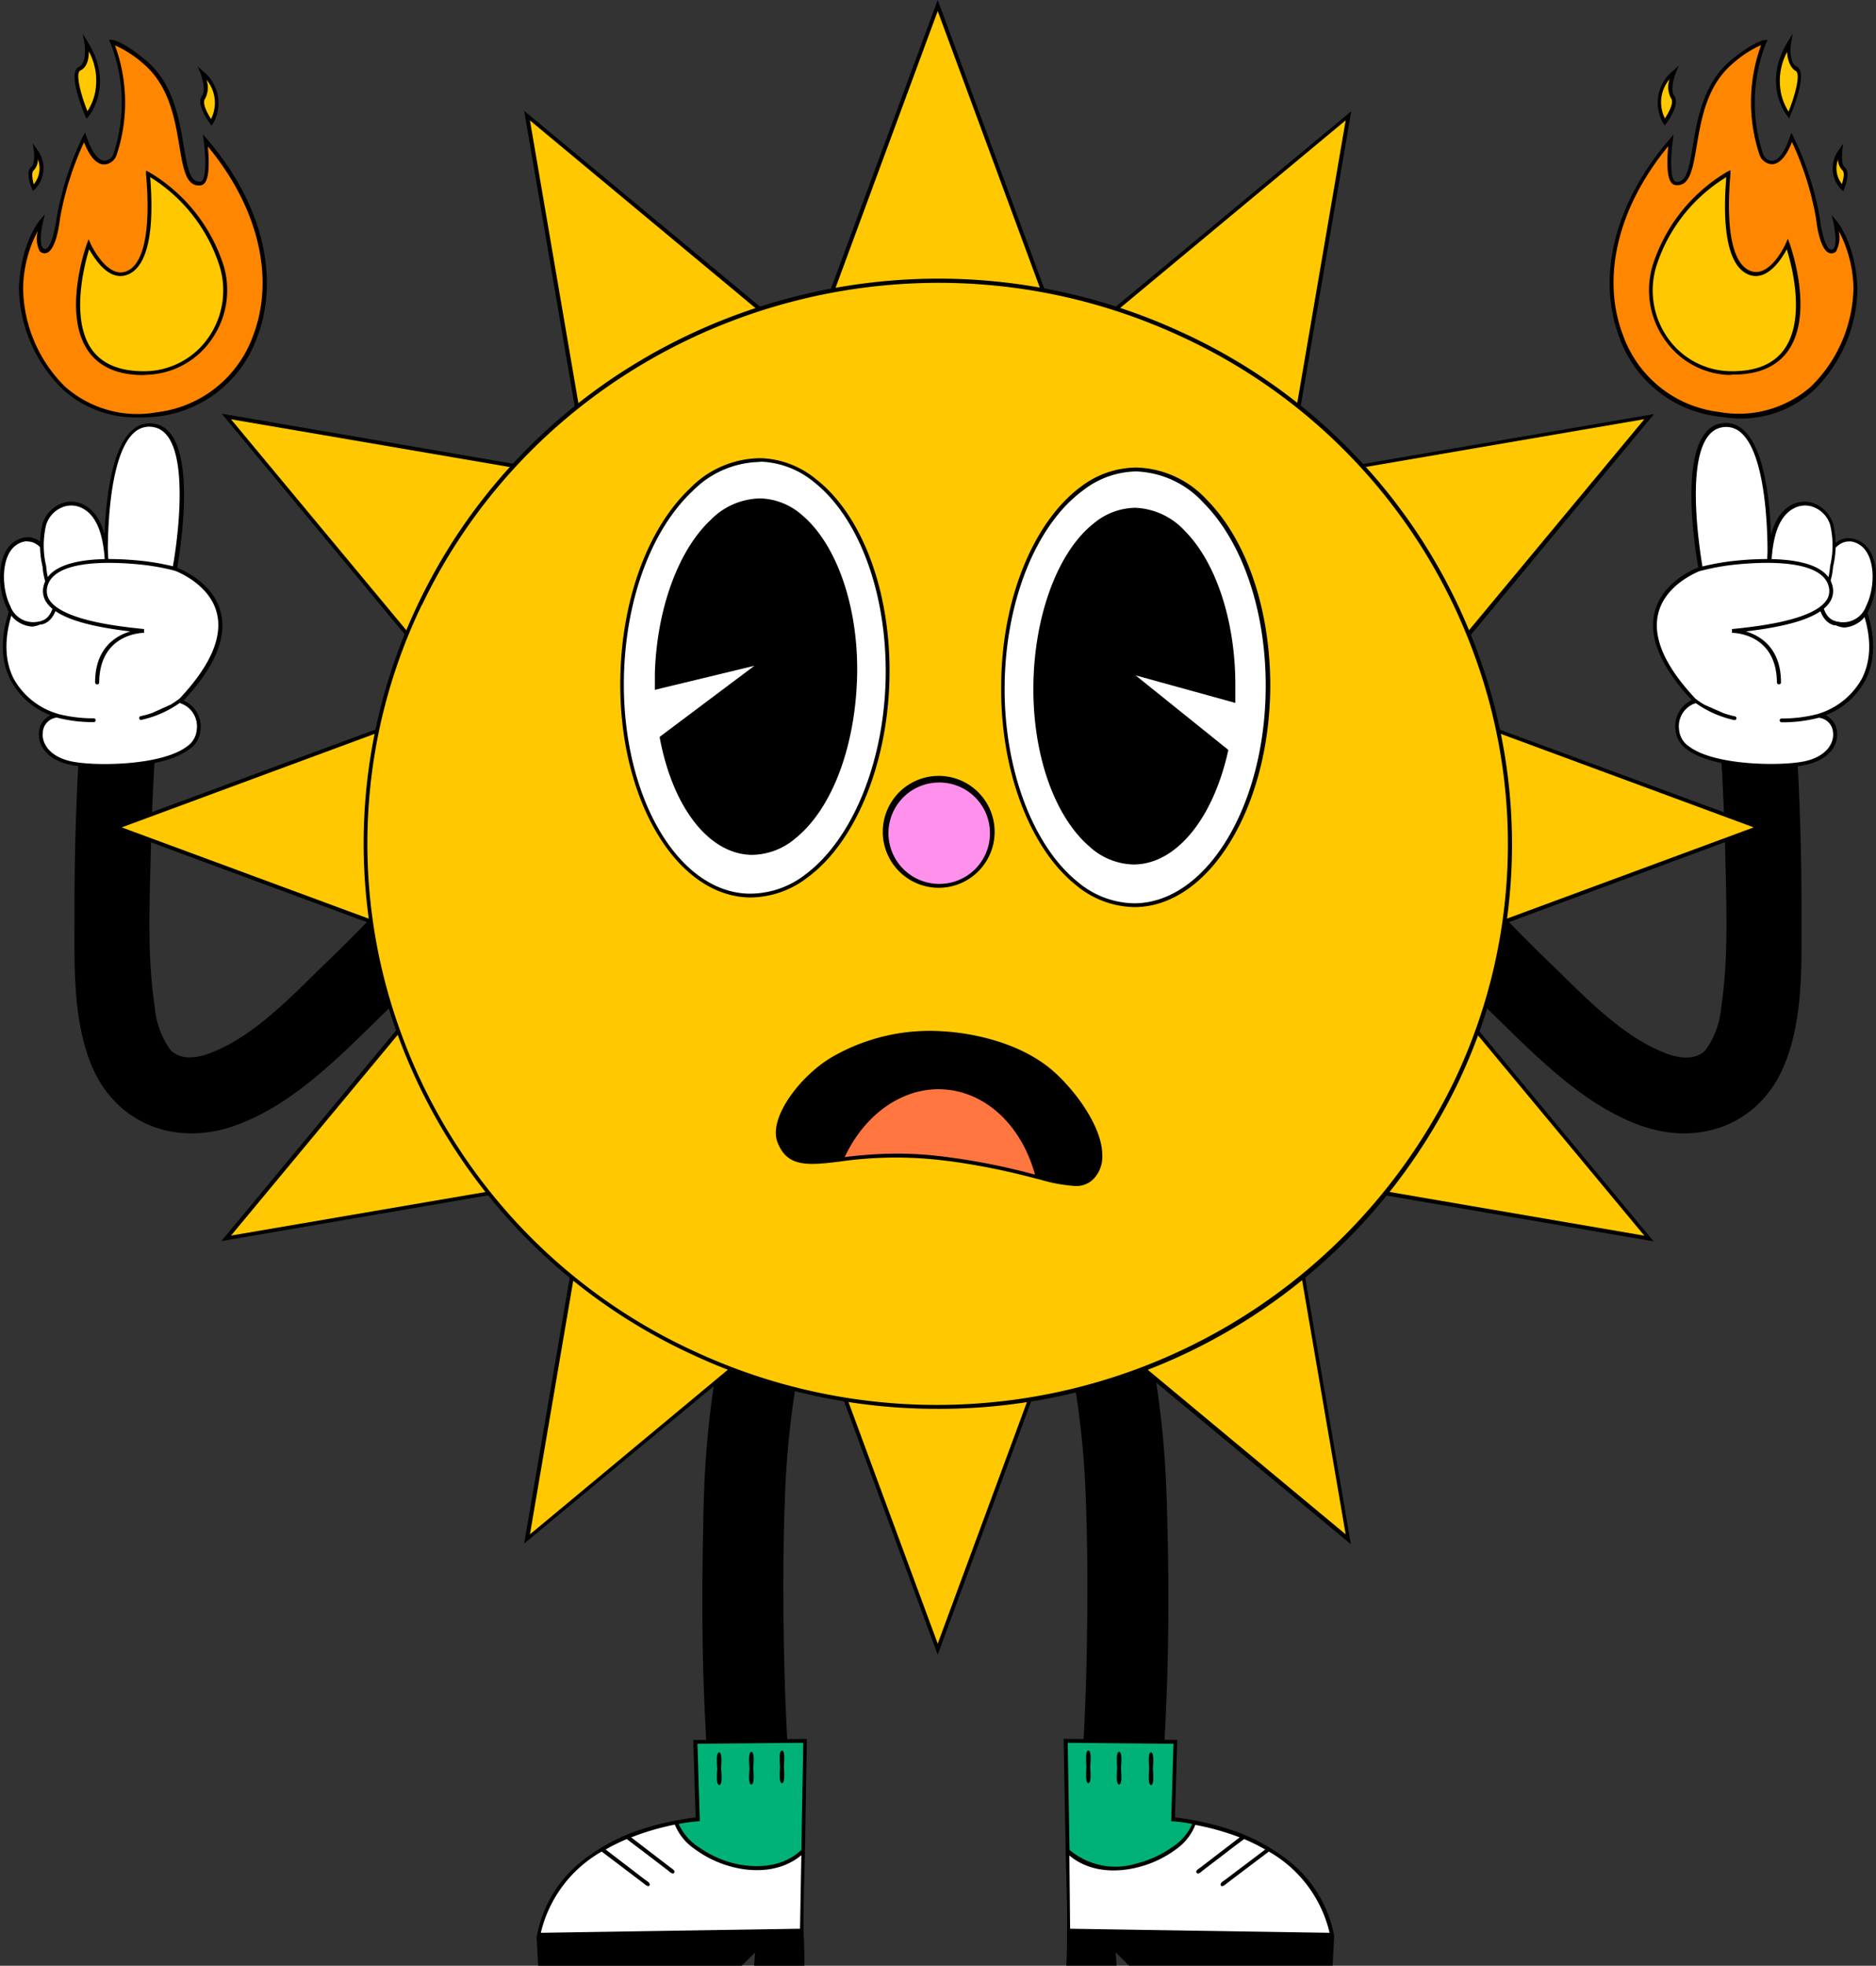 <?xml version="1.0" encoding="UTF-8"?> <svg xmlns="http://www.w3.org/2000/svg" viewBox="0 0 198.24 207.65"><rect x="0" y="0" width="198.24" height="207.65" fill="#333333" stroke="none"/><defs><style> .cls-1 { fill: #00b278; } .cls-2 { fill: #fff; } .cls-3 { fill: #ffc800; } .cls-4 { fill: #ff8600; } .cls-5 { fill: #ff91ed; } .cls-6 { fill: #ff7640; } </style></defs><g id="Слой_2" data-name="Слой 2"><g id="Слой_1-2" data-name="Слой 1"><g><g><path d="M123.23,156.86a101.58,101.58,0,0,0-2.43-18.13c-.67-3-1.45-5.94-2.32-8.87-.44-1.48-.9-3-1.38-4.42a6.73,6.73,0,0,0-1.27-2.62c-2-2.11-6.09-1.63-7.26,1.11a3.62,3.62,0,0,0-.19,2.18,15.61,15.61,0,0,0,.55,1.8c.24.73.48,1.46.71,2.2.9,2.9,1.72,5.84,2.43,8.8a95.26,95.26,0,0,1,2.61,17.94c.28,6.32.27,12.67.13,19q-.11,4.75-.4,9.49c-.1,1.58-.22,3.17-.36,4.75a9.91,9.91,0,0,0-.07,3.26c.76,2.93,4.66,3.23,6.77,1.63,1.65-1.26,1.69-3.19,1.86-5.1.27-3.12.48-6.25.61-9.39.28-6.35.31-12.72.15-19.07C123.33,159.89,123.29,158.37,123.23,156.86Z"></path><g><g><path class="cls-1" d="M124.16,184l-.24,8.19s14.58.89,16.8,12.19l-27.8-.44-.35-20.05Z"></path><polygon points="140.75 204.52 140.6 207.44 119.37 207.44 117.63 205.73 117.75 207.44 112.84 207.44 112.91 203.94 140.71 204.38 140.75 204.52"></polygon><path class="cls-2" d="M126.2,192.5c4.2.77,12.85,3.38,14.52,11.88l-27.81-.44-.14-8.44C117.07,199.72,125.33,195.89,126.2,192.5Z"></path></g><g><g><path d="M121.63,188.56c.38,0,.2-1.46.2-1.69s.18-1.76-.2-1.76-.2,1.46-.2,1.68S121.25,188.56,121.63,188.56Z"></path><path d="M118.25,188.51c.39,0,.21-1.46.21-1.69s.18-1.77-.2-1.77-.21,1.47-.21,1.69S117.87,188.51,118.25,188.51Z"></path><path d="M115,188.36c.38,0,.21-1.45.21-1.68s.18-1.77-.2-1.77-.21,1.47-.21,1.69S114.64,188.36,115,188.36Z"></path></g><path d="M141,204.58a13.17,13.17,0,0,0-4.28-7.57,20.06,20.06,0,0,0-7.38-3.95,28.14,28.14,0,0,0-3.26-.79h0c-.92-.17-1.6-.25-1.92-.28l.24-8.2-12-.11.2,11.32h0c.06,3.16.21,6.34.15,9.51,0,1,0,2.08-.07,3.13H118l-.1-1.4,1.41,1.4h21.51l.16-3.07Zm-10-10.49-4.12,3.16c-.14.11-.6.35-.43.58s.49-.11.62-.22l2.4-1.83c.65-.51,1.31-1,2-1.51a20.91,20.91,0,0,1,2.23,1.1l-4.22,3.19c-.12.09-.52.3-.49.5,0,.42.53,0,.66-.12l2.43-1.84,2-1.51a13.42,13.42,0,0,1,6.42,8.58L129.62,204l-11.54-.18-5-.08L113,196c2.1,1.77,5,1.89,7.58,1.16a11.51,11.51,0,0,0,3.73-1.84,5.68,5.68,0,0,0,2-2.55A27.12,27.12,0,0,1,131,194.09Zm-7-9.89-.24,8.18a16.44,16.44,0,0,1,2.22.29,5.57,5.57,0,0,1-2.17,2.49,11.19,11.19,0,0,1-3.72,1.69,7.51,7.51,0,0,1-7.07-1.44l-.19-11.31Zm16.45,23h-21l-2.06-2,.14,2h-4.48l.06-3.1,12,.19,9.42.15,6.05.1Z"></path></g></g></g><g><path d="M74.43,156.86a101.58,101.58,0,0,1,2.43-18.13c.67-3,1.45-5.94,2.32-8.87.44-1.48.9-3,1.38-4.42a6.73,6.73,0,0,1,1.27-2.62c2-2.11,6.09-1.63,7.26,1.11a3.78,3.78,0,0,1,.19,2.18,17.9,17.9,0,0,1-.56,1.8c-.24.73-.47,1.46-.7,2.2-.9,2.9-1.73,5.84-2.43,8.8A95.28,95.28,0,0,0,83,156.85c-.28,6.32-.27,12.67-.12,19q.11,4.75.4,9.49c.1,1.58.21,3.17.35,4.75a9.4,9.4,0,0,1,.07,3.26c-.75,2.93-4.65,3.23-6.76,1.63-1.66-1.26-1.7-3.19-1.86-5.1-.28-3.12-.48-6.25-.62-9.39-.28-6.35-.3-12.72-.15-19.07C74.32,159.89,74.37,158.37,74.43,156.86Z"></path><g><g><path class="cls-1" d="M73.49,184l.25,8.19s-14.58.89-16.81,12.19l27.81-.44.35-20.05Z"></path><polygon points="56.91 204.52 57.06 207.44 78.29 207.44 80.03 205.73 79.91 207.44 84.82 207.44 84.75 203.94 56.95 204.38 56.91 204.52"></polygon><path class="cls-2" d="M71.45,192.5c-4.19.77-12.84,3.38-14.52,11.88l27.82-.44.14-8.44C80.59,199.72,72.33,195.89,71.45,192.5Z"></path></g><g><g><path d="M76,188.56c-.38,0-.21-1.46-.21-1.69s-.18-1.76.2-1.76.21,1.46.21,1.68S76.41,188.56,76,188.56Z"></path><path d="M79.4,188.51c-.38,0-.2-1.46-.2-1.69s-.18-1.77.2-1.77.2,1.47.2,1.69S79.78,188.51,79.4,188.51Z"></path><path d="M82.64,188.36c-.39,0-.21-1.45-.21-1.68s-.18-1.77.2-1.77.21,1.47.21,1.69S83,188.36,82.64,188.36Z"></path></g><path d="M56.7,204.58l.17,3.07h21.5l1.42-1.4-.1,1.4H85c0-1.05,0-2.09-.07-3.13-.07-3.17.09-6.35.14-9.51h0l.19-11.32-12,.11.25,8.2c-.32,0-1,.11-1.92.28h0a28.14,28.14,0,0,0-3.26.79A20.1,20.1,0,0,0,61,197a13.11,13.11,0,0,0-4.28,7.57Zm14.61-11.84a5.7,5.7,0,0,0,2.06,2.55,11.46,11.46,0,0,0,3.72,1.84c2.55.73,5.48.61,7.59-1.16l-.14,7.77-5,.08L68,204l-10.85.17a13.43,13.43,0,0,1,6.43-8.58l2,1.51L68,198.94c.13.1.61.54.66.12,0-.2-.37-.41-.5-.5L64,195.37a20.91,20.91,0,0,1,2.23-1.1l2,1.51,2.39,1.83c.14.11.46.44.62.22s-.28-.47-.42-.58l-4.12-3.16A27.3,27.3,0,0,1,71.31,192.74Zm13.57-8.64-.2,11.31c-1.87,1.8-4.64,2-7.06,1.44a11,11,0,0,1-3.72-1.69,5.65,5.65,0,0,1-2.18-2.49,16.8,16.8,0,0,1,2.23-.29l-.25-8.18ZM57.11,204.58l6-.1,9.42-.15,12-.19.06,3.1H80.12l.15-2-2.06,2h-21Z"></path></g></g></g></g><g><g><g><g><path class="cls-3" d="M22.32,12.91a4.07,4.07,0,0,0-.94-5.22s.71,1.79.13,2.57S22.32,12.91,22.32,12.91Z"></path><path d="M22.34,13.27,22.16,13c-.15-.2-1.47-2-.81-2.89.42-.57,0-1.91-.16-2.38L20.87,7l.64.57a4.3,4.3,0,0,1,1,5.48Zm-.52-4.84a2.51,2.51,0,0,1-.15,2c-.34.46.24,1.54.63,2.14A3.79,3.79,0,0,0,21.82,8.43Z"></path></g><g><path class="cls-3" d="M3.54,19.81A3,3,0,0,0,3.78,16s.2,1.4-.35,1.84S3.54,19.81,3.54,19.81Z"></path><path d="M3.47,20.16l-.11-.27c-.08-.17-.71-1.73-.06-2.25.37-.31.33-1.33.28-1.66l-.12-.86.49.72A3.19,3.19,0,0,1,3.68,20ZM4,16.82A1.63,1.63,0,0,1,3.56,18c-.27.22-.12.95,0,1.47A2.64,2.64,0,0,0,4,16.82Z"></path></g><g><path class="cls-3" d="M9.19,12.16S11.89,9,9.12,4.54c0,0,.38,2.21-.7,2.72S9.19,12.16,9.19,12.16Z"></path><path d="M9.13,12.54,9,12.24c-.32-.77-1.87-4.61-.67-5.17.78-.36.69-1.92.59-2.5l-.17-1,.54.89c2.82,4.56.08,7.83.05,7.86Zm.26-7.1c0,.72-.16,1.66-.89,2-.58.27.06,2.61.74,4.31A5.76,5.76,0,0,0,10,10,6.49,6.49,0,0,0,9.39,5.44Z"></path></g><g><path class="cls-4" d="M11.8,4.41a17.14,17.14,0,0,1,.33,11.85c-.3.86-1.91,2-3.22-1.79A31.69,31.69,0,0,0,6.14,23s-.37,3.39-1.37,3.47c-1.21.11-.44-3.07-.44-3.07s-1.95,2.3-2.14,7C2.05,34.11,5,45.24,16.6,43.75c11.27-1.46,16.18-16.07,5.08-28.94,0,0,.61,4.42-.51,4.55-2.92.33-.79-8.42-5.83-12.74C13,4.6,11.8,4.41,11.8,4.41Z"></path><path d="M14.53,44.09a11.38,11.38,0,0,1-7.94-3A15.33,15.33,0,0,1,2,30.41c.19-4.7,2.1-7,2.18-7.11l.56-.66-.2.83c-.21.84-.39,2.32,0,2.73a.27.27,0,0,0,.26.1c.57-.05,1-1.95,1.19-3.29a32.46,32.46,0,0,1,2.79-8.64L9,14l.15.45c.75,2.2,1.53,2.53,1.92,2.53h0a1.08,1.08,0,0,0,.92-.73,17.14,17.14,0,0,0-.32-11.7l-.16-.34.37,0c.05,0,1.27.22,3.64,2.25,2.81,2.41,3.44,6.2,3.9,9,.42,2.46.7,3.85,1.78,3.73a.3.3,0,0,0,.18-.12c.51-.66.28-3.26.15-4.2l-.09-.68.45.52c5.76,6.68,7.73,14.51,5.28,20.93A12.73,12.73,0,0,1,16.63,44,17.21,17.21,0,0,1,14.53,44.09ZM4,24.38a13.46,13.46,0,0,0-1.56,6A14.9,14.9,0,0,0,6.87,40.84a11.53,11.53,0,0,0,9.7,2.71,12.34,12.34,0,0,0,10.17-8.08c2.34-6.12.55-13.56-4.78-20,.11,1.1.23,3.14-.31,3.84a.66.66,0,0,1-.45.27c-1.52.18-1.83-1.7-2.23-4.06-.47-2.86-1.07-6.42-3.76-8.73a11.53,11.53,0,0,0-3.06-2,17.56,17.56,0,0,1,.17,11.59,1.47,1.47,0,0,1-1.3,1h0c-.57,0-1.39-.43-2.14-2.35a32.09,32.09,0,0,0-2.54,8.07c-.07.59-.45,3.55-1.56,3.65a.7.7,0,0,1-.6-.24A3.06,3.06,0,0,1,4,24.38Z"></path></g><g><path class="cls-3" d="M9.38,25.8s1.67,3.71,3.84,3.09c1.9-.54,3-3.74,2.41-10.55a17.26,17.26,0,0,1,7.79,9.8,8.71,8.71,0,0,1-7.9,11.27C4.34,39.73,9.38,25.8,9.38,25.8Z"></path><path d="M15.14,39.62c-2.64,0-4.58-.83-5.76-2.46C6.53,33.22,9.08,26,9.19,25.74l.17-.47.2.45s1.62,3.54,3.61,3,2.8-4.24,2.26-10.33l0-.37.33.17a17.69,17.69,0,0,1,7.89,9.93A9.08,9.08,0,0,1,22.26,36a8.62,8.62,0,0,1-6.74,3.59ZM9.42,26.33c-.51,1.66-2,7.38.29,10.6,1.15,1.59,3.1,2.35,5.8,2.28a8.25,8.25,0,0,0,6.42-3.42,8.71,8.71,0,0,0,1.3-7.59,17.2,17.2,0,0,0-7.36-9.49c.62,7.77-1.06,9.94-2.59,10.37C11.42,29.61,10,27.34,9.42,26.33Z"></path></g></g><g><path d="M41.24,106.37c-.3.31-.61.61-.92.91C35.89,111.6,31,116.65,25,118.84c-6.28,2.32-12.69,0-15.32-6.28C7.56,107.4,7.9,101.33,7.87,95.85c0-9,.46-18,1.21-27,.43-5.21,8.48-4.18,8,1-.58,6.88-1,13.77-1.16,20.67-.12,5.22-.36,10.65.43,15.83A9,9,0,0,0,18,110.89c.83.92,2.24,1,3.81.5,4.91-1.7,9.07-6.24,12.7-9.74,1.57-1.51,3.11-3.06,4.63-4.62A58.3,58.3,0,0,0,41.24,106.37Z"></path><g><g><path class="cls-2" d="M11.25,59.15S10.78,43.84,16.38,45c4.79,1,2.11,15.13,2.11,15.13s10.4,3.59.61,13.92c-.14.15,2,.43,1.89,3.06-.18,4.05-10.73,4.2-13.63,3.51-4.3-1-3.41-5-1.29-5l-.38-.13S-1.78,73.23,1.23,64.4c0,0-2.7-5.79,3.06-5A4.85,4.85,0,0,1,5.4,56.76a4.31,4.31,0,0,1,3.77-1.54C10.8,55.54,11.1,57.21,11.25,59.15Z"></path><path d="M19.4,74c3.27-3.49,4.59-6.61,3.94-9.26-.74-3.07-3.86-4.46-4.62-4.76.3-1.69,2.4-14.25-2.3-15.2a2.75,2.75,0,0,0-2.39.61c-2.37,2-2.88,8-3,11.43A2.39,2.39,0,0,0,9.21,55a4.48,4.48,0,0,0-4,1.61A4.83,4.83,0,0,0,4.12,59.2c-1.58-.19-2.67.12-3.26.9-1,1.41-.06,3.84.15,4.31-1,2.9-.93,5.41.12,7.46a8,8,0,0,0,4.2,3.68,2.17,2.17,0,0,0-1.21,1.77c-.14,1.21.62,2.84,3.2,3.45a18.07,18.07,0,0,0,3.81.33c3.09,0,6.92-.49,8.84-1.93a2.71,2.71,0,0,0,1.22-2.09A3,3,0,0,0,19.4,74Zm1.39,3.08a2.37,2.37,0,0,1-1.06,1.79c-2.77,2.07-10,2.08-12.32,1.53s-3-2-2.89-3A1.67,1.67,0,0,1,6,75.8a15.05,15.05,0,0,0,3.91.48h0a.2.2,0,0,0,0-.4,15.14,15.14,0,0,1-3.76-.46l-.45-.15a7.83,7.83,0,0,1-4.26-3.59c-1-2-1-4.39-.07-7.21l0-.08,0-.07s-1.21-2.64-.22-4a2.43,2.43,0,0,1,2.08-.79,7.32,7.32,0,0,1,1,.07l.21,0,0-.21a4.54,4.54,0,0,1,1.06-2.55,4,4,0,0,1,3.57-1.47c1.37.27,1.74,1.58,1.92,3.74l.41,0c0-.11-.3-10.81,2.83-13.46a2.34,2.34,0,0,1,2.05-.52c4.54.92,2,14.75,1.95,14.89l0,.17.16.06s3.75,1.33,4.53,4.54c.62,2.53-.71,5.56-3.94,9a10.73,10.73,0,0,1-.92.63l-1.95.88a9.39,9.39,0,0,1-1.24.35.2.2,0,0,0-.16.23.2.2,0,0,0,.2.17h0a11.17,11.17,0,0,0,4.09-1.8l.14.07A2.55,2.55,0,0,1,20.79,77.06Z"></path></g><g><g><path class="cls-2" d="M2.62,57C6,56.48,7.33,65,4.39,65.8l-.18.06C.28,67.05-1,59.4,1.53,57.49A2.45,2.45,0,0,1,2.62,57Z"></path><path d="M3.42,66.19a3.07,3.07,0,0,1-2.7-2c-1.08-2.16-1-5.64.69-6.9a2.68,2.68,0,0,1,1.18-.51c1.89-.3,3,1.87,3.43,3.82.49,2.34.1,4.92-1.58,5.36l-.07,0-.1,0A2.88,2.88,0,0,1,3.42,66.19Zm-.5-9a1.1,1.1,0,0,0-.26,0h0a2.25,2.25,0,0,0-1,.43c-1.53,1.13-1.56,4.42-.57,6.4a2.58,2.58,0,0,0,3.07,1.62l.07,0,.12-.05c1.42-.36,1.72-2.78,1.29-4.88C5.25,58.92,4.28,57.2,2.92,57.2ZM2.62,57h0Z"></path></g><g><path class="cls-2" d="M6.09,63.62a7,7,0,0,1-1.44-3.78,9.64,9.64,0,0,1,0-4.47,2.92,2.92,0,0,1,4.13-1.83c2.07,1.11,2.4,4.32,2.46,6.39a5.8,5.8,0,0,1-.91,3.75A2.74,2.74,0,0,1,6.49,64,2.23,2.23,0,0,1,6.09,63.62Z"></path><path d="M8.37,64.84a3.36,3.36,0,0,1-2-.7A4.86,4.86,0,0,1,6,63.76a7.07,7.07,0,0,1-1.5-3.89,9.79,9.79,0,0,1,0-4.57,3.39,3.39,0,0,1,1.93-2.09,2.89,2.89,0,0,1,2.5.15c1.62.88,2.46,3,2.56,6.56a6,6,0,0,1-1,3.88A2.7,2.7,0,0,1,8.37,64.84ZM7.52,53.4a2.44,2.44,0,0,0-.95.19,2.94,2.94,0,0,0-1.69,1.84,9.38,9.38,0,0,0,0,4.38,6.73,6.73,0,0,0,1.39,3.67h0a2.91,2.91,0,0,0,.37.33,2.55,2.55,0,0,0,3.61-.26,5.46,5.46,0,0,0,.86-3.61c-.1-3.39-.87-5.42-2.35-6.22A2.55,2.55,0,0,0,7.52,53.4Z"></path></g><g><path class="cls-2" d="M18.49,60.09a24.46,24.46,0,0,0-3.79-.67c-2.58-.25-9.38-.68-9.94,2.69s6.93,4.18,10.44,4.54c0,0-4.9,0-4.95,5.44"></path><path d="M10.25,72.29h0a.2.2,0,0,1-.2-.2c0-3.65,2.2-4.94,3.72-5.39-3.6-.43-7.43-1.19-8.76-2.93a2.13,2.13,0,0,1-.44-1.69c.55-3.29,6.6-3.21,10.16-2.86a24.91,24.91,0,0,1,3.82.67.21.21,0,0,1,.15.25.2.2,0,0,1-.25.14,24.35,24.35,0,0,0-3.76-.66c-3.42-.33-9.23-.44-9.72,2.52a1.73,1.73,0,0,0,.36,1.38c1.6,2.09,7.63,2.7,9.9,2.93l0,.4h0c-.21,0-4.7.07-4.75,5.24A.19.19,0,0,1,10.25,72.29Z"></path></g></g></g></g></g><g><g><g><path class="cls-3" d="M175.92,12.91a4.06,4.06,0,0,1,1-5.22s-.72,1.79-.14,2.57S175.92,12.91,175.92,12.91Z"></path><path d="M175.75,13a4.3,4.3,0,0,1,1-5.48l.64-.57-.32.79c-.18.47-.58,1.81-.15,2.38.65.88-.67,2.69-.82,2.89l-.18.24Zm.19-.5c.39-.6,1-1.68.63-2.14a2.51,2.51,0,0,1-.14-2A3.78,3.78,0,0,0,175.94,12.52Z"></path></g><g><path class="cls-3" d="M194.7,19.81a3,3,0,0,1-.24-3.86s-.19,1.4.36,1.84S194.7,19.81,194.7,19.81Z"></path><path d="M194.56,20a3.19,3.19,0,0,1-.27-4.12l.49-.72-.12.86c0,.33-.09,1.35.28,1.66.65.52,0,2.08-.05,2.25l-.12.27Zm.07-.54c.17-.52.32-1.25.06-1.47a1.64,1.64,0,0,1-.46-1.13A2.64,2.64,0,0,0,194.63,19.42Z"></path></g><g><path class="cls-3" d="M189.05,12.16s-2.7-3.14.07-7.62c0,0-.38,2.21.7,2.72S189.05,12.16,189.05,12.16Z"></path><path d="M188.9,12.29s-2.77-3.3,0-7.86l.55-.89-.18,1c-.1.58-.18,2.14.59,2.5,1.2.56-.35,4.4-.67,5.17l-.13.3ZM188.24,10a6,6,0,0,0,.76,1.79c.68-1.7,1.32-4,.74-4.31s-.88-1.28-.89-2A6.49,6.49,0,0,0,188.24,10Z"></path></g><g><path class="cls-4" d="M186.44,4.41a17.21,17.21,0,0,0-.33,11.85c.3.86,1.91,2,3.22-1.79A31.91,31.91,0,0,1,192.11,23s.37,3.39,1.37,3.47c1.2.11.43-3.07.43-3.07s2,2.3,2.14,7c.15,3.69-2.85,14.82-14.41,13.33-11.26-1.46-16.18-16.07-5.08-28.94,0,0-.61,4.42.51,4.55,2.92.33.8-8.42,5.83-12.74C185.26,4.6,186.44,4.41,186.44,4.41Z"></path><path d="M181.62,44a12.7,12.7,0,0,1-10.49-8.34c-2.46-6.42-.49-14.25,5.28-20.93l.44-.52-.09.68c-.13.94-.36,3.54.15,4.2a.34.34,0,0,0,.18.12c1.09.12,1.37-1.27,1.78-3.73.46-2.77,1.09-6.56,3.9-9,2.38-2,3.59-2.24,3.64-2.25l.37,0-.16.34a17.11,17.11,0,0,0-.31,11.7,1.06,1.06,0,0,0,.91.73h0c.4,0,1.17-.33,1.92-2.53l.15-.45.22.42a32.28,32.28,0,0,1,2.8,8.64c.14,1.34.61,3.24,1.18,3.29a.26.26,0,0,0,.26-.1c.36-.41.17-1.89,0-2.73l-.2-.83.55.66c.08.09,2,2.41,2.18,7.11a15.29,15.29,0,0,1-4.6,10.73,11.37,11.37,0,0,1-7.93,3A17,17,0,0,1,181.62,44Zm12.44-17.48a.7.7,0,0,1-.6.24c-1.11-.1-1.49-3.06-1.55-3.65A32,32,0,0,0,189.36,15c-.75,1.92-1.56,2.35-2.13,2.35h0a1.48,1.48,0,0,1-1.3-1,17.63,17.63,0,0,1,.17-11.59,11.54,11.54,0,0,0-3.05,2c-2.7,2.31-3.29,5.87-3.77,8.73-.4,2.36-.71,4.24-2.22,4.06a.68.68,0,0,1-.46-.27c-.54-.7-.42-2.74-.31-3.84-5.33,6.46-7.12,13.9-4.77,20a12.32,12.32,0,0,0,10.16,8.08,11.55,11.55,0,0,0,9.71-2.71,14.92,14.92,0,0,0,4.47-10.42,13.46,13.46,0,0,0-1.56-6A3.06,3.06,0,0,1,194.06,26.47Z"></path></g><g><path class="cls-3" d="M188.86,25.8s-1.66,3.71-3.84,3.09c-1.9-.54-3-3.74-2.41-10.55a17.3,17.3,0,0,0-7.79,9.8,8.71,8.71,0,0,0,7.91,11.27C193.9,39.73,188.86,25.8,188.86,25.8Z"></path><path d="M182.72,39.61A8.6,8.6,0,0,1,176,36a9.08,9.08,0,0,1-1.37-7.93,17.65,17.65,0,0,1,7.9-9.93l.33-.17,0,.37c-.53,6.09.27,9.76,2.27,10.33s3.58-2.93,3.6-3l.2-.45.17.47c.11.3,2.66,7.48-.19,11.42-1.18,1.63-3.11,2.46-5.76,2.46ZM185,29.08c-1.53-.43-3.21-2.6-2.58-10.37A17.15,17.15,0,0,0,175,28.2a8.74,8.74,0,0,0,1.3,7.59,8.25,8.25,0,0,0,6.42,3.42c2.71.07,4.65-.69,5.8-2.28,2.33-3.22.81-8.94.29-10.6C188.28,27.34,186.82,29.61,185,29.08Z"></path></g></g><g><path d="M157,106.37l.92.91c4.43,4.32,9.35,9.37,15.29,11.56,6.29,2.32,12.69,0,15.32-6.28,2.15-5.16,1.81-11.23,1.84-16.71,0-9-.46-18-1.21-27-.43-5.21-8.47-4.18-8,1,.57,6.88,1,13.77,1.16,20.67.11,5.22.35,10.65-.43,15.83a9,9,0,0,1-1.65,4.56c-.83.92-2.24,1-3.81.5-4.9-1.7-9.06-6.24-12.7-9.74-1.57-1.51-3.1-3.06-4.62-4.62A59.43,59.43,0,0,1,157,106.37Z"></path><g><g><path class="cls-2" d="M187,59.15s.48-15.31-5.12-14.19c-4.8,1-2.12,15.13-2.12,15.13s-10.4,3.59-.61,13.92c.15.15-2,.43-1.89,3.06.19,4.05,10.74,4.2,13.63,3.51,4.3-1,3.41-5,1.29-5l.39-.13S200,73.23,197,64.4c0,0,2.69-5.79-3.07-5a4.7,4.7,0,0,0-1.11-2.66,4.29,4.29,0,0,0-3.77-1.54C187.44,55.54,187.15,57.21,187,59.15Z"></path><path d="M177.05,77.08a2.77,2.77,0,0,0,1.22,2.09c1.92,1.44,5.75,1.93,8.84,1.93a18.18,18.18,0,0,0,3.82-.33c2.57-.61,3.33-2.24,3.19-3.45a2.18,2.18,0,0,0-1.2-1.77,8,8,0,0,0,4.19-3.68c1.06-2.05,1.1-4.56.12-7.46.21-.47,1.19-2.9.15-4.31-.58-.78-1.68-1.09-3.25-.9A4.94,4.94,0,0,0,193,56.63,4.46,4.46,0,0,0,189,55a2.41,2.41,0,0,0-1.85,1.78c-.09-3.39-.6-9.43-3-11.43a2.74,2.74,0,0,0-2.38-.61c-4.71,1-2.61,13.51-2.31,15.2-.76.3-3.87,1.69-4.62,4.76-.65,2.65.68,5.77,3.94,9.26A3,3,0,0,0,177.05,77.08Zm2-2.74.14-.07a11.11,11.11,0,0,0,4.1,1.8h0a.2.2,0,0,0,.2-.17.2.2,0,0,0-.16-.23,9.06,9.06,0,0,1-1.23-.35l-2-.88a9.5,9.5,0,0,1-.93-.63c-3.23-3.43-4.56-6.46-3.94-9,.78-3.21,4.49-4.53,4.53-4.54l.17-.06,0-.17c0-.14-2.59-14,2-14.89a2.32,2.32,0,0,1,2,.52c3.14,2.65,2.84,13.35,2.84,13.46l.4,0c.18-2.16.55-3.47,1.92-3.74a4.07,4.07,0,0,1,3.58,1.47,4.62,4.62,0,0,1,1.06,2.55v.21l.22,0a7.22,7.22,0,0,1,1-.07,2.41,2.41,0,0,1,2.07.79c1,1.34-.21,4-.22,4l0,.07,0,.08c1,2.82.94,5.24-.06,7.21a7.87,7.87,0,0,1-4.26,3.59l-.45.15a15.33,15.33,0,0,1-3.77.46.2.2,0,0,0-.2.2.2.2,0,0,0,.21.2h0a15.23,15.23,0,0,0,3.92-.48,1.66,1.66,0,0,1,1.51,1.57c.12,1-.57,2.45-2.89,3s-9.55.54-12.31-1.53a2.36,2.36,0,0,1-1.07-1.79A2.57,2.57,0,0,1,179,74.34Z"></path></g><g><g><path class="cls-2" d="M195.62,57c-3.37-.54-4.71,8-1.77,8.78l.18.06c3.94,1.19,5.26-6.46,2.68-8.37A2.4,2.4,0,0,0,195.62,57Z"></path><path d="M194,66.06l-.09,0-.08,0c-1.68-.44-2.07-3-1.58-5.36.4-2,1.55-4.12,3.43-3.82a2.67,2.67,0,0,1,1.19.51c1.7,1.26,1.76,4.74.68,6.9a3.06,3.06,0,0,1-2.69,2A2.9,2.9,0,0,1,194,66.06Zm-1.35-5.34c-.44,2.1-.14,4.52,1.28,4.88l.12.05.07,0a2.57,2.57,0,0,0,3.07-1.62c1-2,1-5.27-.57-6.4a2.21,2.21,0,0,0-1-.43h0a1.23,1.23,0,0,0-.27,0C194,57.2,193,58.92,192.62,60.72Zm3-3.7h0Z"></path></g><g><path class="cls-2" d="M192.15,63.62a6.89,6.89,0,0,0,1.44-3.78,9.51,9.51,0,0,0,0-4.47,2.93,2.93,0,0,0-4.14-1.83c-2.06,1.11-2.39,4.32-2.46,6.39a5.8,5.8,0,0,0,.91,3.75,2.75,2.75,0,0,0,3.89.29A2.57,2.57,0,0,0,192.15,63.62Z"></path><path d="M187.71,63.8a6,6,0,0,1-1-3.88c.11-3.54.94-5.68,2.56-6.56a2.89,2.89,0,0,1,2.5-.15,3.39,3.39,0,0,1,1.93,2.09,9.66,9.66,0,0,1,0,4.57,7.13,7.13,0,0,1-1.49,3.89,3.79,3.79,0,0,1-.42.38,3.33,3.33,0,0,1-2,.7A2.72,2.72,0,0,1,187.71,63.8Zm1.81-10.08c-1.49.8-2.25,2.83-2.35,6.22a5.34,5.34,0,0,0,.86,3.61,2.54,2.54,0,0,0,3.6.26,2.91,2.91,0,0,0,.37-.33h0a6.73,6.73,0,0,0,1.39-3.67,9.38,9.38,0,0,0,0-4.38,2.94,2.94,0,0,0-1.69-1.84,2.43,2.43,0,0,0-.94-.19A2.49,2.49,0,0,0,189.52,53.72Z"></path></g><g><path class="cls-2" d="M179.75,60.09a24.46,24.46,0,0,1,3.79-.67c2.59-.25,9.38-.68,9.94,2.69s-6.93,4.18-10.44,4.54c0,0,4.9,0,5,5.44"></path><path d="M188,72.29h0a.2.2,0,0,0,.2-.2c0-3.65-2.2-4.94-3.71-5.39,3.59-.43,7.42-1.19,8.75-2.93a2.13,2.13,0,0,0,.44-1.69c-.54-3.29-6.6-3.21-10.16-2.86a25.13,25.13,0,0,0-3.82.67.2.2,0,0,0,.11.39,24,24,0,0,1,3.75-.66c3.42-.33,9.23-.44,9.72,2.52a1.73,1.73,0,0,1-.36,1.38c-1.59,2.09-7.63,2.7-9.9,2.93l0,.4h0c.21,0,4.7.07,4.75,5.24A.21.21,0,0,0,188,72.29Z"></path></g></g></g></g></g></g><g><g><polygon class="cls-3" points="99.09 0.58 112.57 37.09 142.49 12.22 135.92 50.57 174.27 43.99 149.4 73.92 185.9 87.4 149.4 100.88 174.27 130.81 135.92 124.23 142.49 162.59 112.57 137.72 99.09 174.22 85.6 137.72 55.68 162.59 62.25 124.23 23.9 130.81 48.77 100.88 12.27 87.4 48.77 73.92 23.9 43.99 62.25 50.57 55.68 12.22 85.6 37.09 99.09 0.58"></polygon><path d="M99.09,174.8,85.51,138.05l-30.12,25L62,124.48,23.39,131.1l25-30.13L11.69,87.4,48.43,73.83l-25-30.13L62,50.32,55.39,11.71l30.12,25L99.09,0l13.57,36.75,30.13-25-6.62,38.61,38.61-6.62-25,30.13L186.49,87.4,149.74,101l25,30.13-38.61-6.62,6.62,38.61-30.13-25ZM85.7,137.38l13.39,36.25,13.39-36.25.22.18,29.5,24.52L135.67,124l38.09,6.53-24.7-29.73L185.32,87.4,149.06,74l24.7-29.72-38.09,6.53,6.53-38.1L112.48,37.43,99.09,1.17,85.7,37.43,56,12.72l6.53,38.1L24.41,44.29,49.11,74,12.86,87.4l36.25,13.39-24.7,29.73L62.5,124,56,162.08Z"></path></g><g><ellipse class="cls-3" cx="99.09" cy="89.13" rx="60.44" ry="59.49"></ellipse><path d="M99,148.82a61.05,61.05,0,0,1-25.71-5.67,59.62,59.62,0,0,1-31.35-34.08,58.54,58.54,0,0,1,2.28-45.36C58.45,33.93,94.64,21.1,124.9,35.11a59.59,59.59,0,0,1,31.34,34.07A58.45,58.45,0,0,1,154,114.54,60.82,60.82,0,0,1,99,148.82ZM44.4,63.8l.18.09a58.08,58.08,0,0,0-2.27,45.05,59.24,59.24,0,0,0,31.14,33.84,60.79,60.79,0,0,0,80.14-28.42,58.05,58.05,0,0,0,2.27-45,59.21,59.21,0,0,0-31.13-33.85c-30.06-13.91-66-1.17-80.15,28.42Z"></path></g></g><g><path class="cls-5" d="M104.81,88.12a5.56,5.56,0,1,1-5.45-5.67A5.57,5.57,0,0,1,104.81,88.12Z"></path><path d="M99.25,93.78h-.11a5.91,5.91,0,1,1,.11,0Zm0-11.12a5.35,5.35,0,0,0-3.86,9.07,5.37,5.37,0,0,0,7.58.15,5.36,5.36,0,0,0,1.64-3.76h0a5.35,5.35,0,0,0-5.26-5.46Z"></path></g><g><g><path d="M115.34,124.47c-2,1.89-6.08-1.13-16.76-2.21C88.24,121.21,84,125,82.34,120.57c-1-2.51,2.66-7.16,6.11-9a20.48,20.48,0,0,1,11.28-2.45c2.65.16,8.08,1,11.71,4.4C114.47,116.36,118.07,121.87,115.34,124.47Z"></path><path class="cls-6" d="M109.65,124.33a71.4,71.4,0,0,0-11.07-2.07,41.55,41.55,0,0,0-9.65.21c2.1-4.77,6.27-7.9,10.86-7.59S108.32,119.09,109.65,124.33Z"></path></g><path d="M111.58,113.4c-4-3.71-10.07-4.35-11.84-4.45a20.62,20.62,0,0,0-11.39,2.47c-3.56,1.88-7.2,6.59-6.2,9.22s3.11,2.49,6.52,2.07a41.85,41.85,0,0,1,9.89-.25c.65.06,1.28.14,1.88.21a73.86,73.86,0,0,1,8.89,1.79l.6.15h0a16.57,16.57,0,0,0,3.67.67,2.55,2.55,0,0,0,1.88-.67,3.37,3.37,0,0,0,1-2.58C116.49,119.23,113.94,115.59,111.58,113.4Zm-11.23,8.86c-.56-.08-1.14-.14-1.75-.21-1.36-.13-2.63-.19-3.79-.19a45.36,45.36,0,0,0-5.55.37c2.17-4.64,6.26-7.44,10.51-7.15,4.44.3,8.17,3.81,9.6,9A70.78,70.78,0,0,0,100.35,122.26Zm14.85,2.06c-1,.93-2.56.56-5.39-.16-1.42-5.45-5.34-9.17-10-9.48-4.49-.31-8.8,2.68-11,7.61l-.17,0c-3.43.42-5.16.63-6.09-1.82s2.61-6.93,6-8.72a20.29,20.29,0,0,1,11.17-2.42c1.74.1,7.71.73,11.6,4.34,2.3,2.14,4.78,5.66,4.8,8.35A3,3,0,0,1,115.2,124.32Z"></path></g><g><g><g><path class="cls-2" d="M93.78,72C93.51,81.17,90,89,85.21,92.53a9.74,9.74,0,0,1-6.12,2.07c-7.74-.24-13.71-10.74-13.33-23.44s6.95-22.8,14.69-22.56a9.63,9.63,0,0,1,5.7,2.2C90.9,54.56,94.05,62.7,93.78,72Z"></path><path d="M79.36,94.8h-.28C71.25,94.55,65.18,84,65.56,71.16c.24-8.15,3-15.47,7.37-19.59a10.48,10.48,0,0,1,7.52-3.17,9.71,9.71,0,0,1,5.82,2.25c5,3.91,8,12.3,7.71,21.39h0c-.26,8.85-3.66,17-8.65,20.65A9.93,9.93,0,0,1,79.36,94.8Zm.82-46a10.21,10.21,0,0,0-7,3.08c-4.3,4.05-7,11.26-7.24,19.3-.37,12.57,5.52,23,13.13,23.22a9.54,9.54,0,0,0,6-2C90,88.74,93.32,80.76,93.58,72c.26-9-2.7-17.23-7.56-21.07a9.36,9.36,0,0,0-5.58-2.16Z"></path></g><g><path d="M84.7,54.63a6.84,6.84,0,0,0-4.26-1.78c-5.79-.18-10.73,8-11,18.3,0,.5,0,1,0,1.47L80.66,69.9l-10.74,8c1.31,7,5,12,9.41,12.18a7,7,0,0,0,4.59-1.68c3.61-2.9,6.23-9.22,6.45-16.62C90.59,64.24,88.25,57.66,84.7,54.63Z"></path><path d="M79.53,90.3h-.2c-4.45-.14-8.23-5-9.61-12.35l0-.12,10-7.5L69.2,72.87v-.25c0-.54,0-1,0-1.47.2-6.77,2.45-13,5.89-16.22a7.47,7.47,0,0,1,5.35-2.28,7,7,0,0,1,4.38,1.82c3.71,3.17,6,10,5.74,17.33s-2.72,13.72-6.52,16.77A7.19,7.19,0,0,1,79.53,90.3ZM70.14,78c1.35,7,5,11.77,9.2,11.9a6.75,6.75,0,0,0,4.46-1.64c3.66-2.94,6.16-9.4,6.37-16.47.21-7.24-2-13.92-5.6-17h0a6.65,6.65,0,0,0-4.14-1.73,7.17,7.17,0,0,0-5.06,2.17c-3.35,3.17-5.56,9.27-5.76,15.94,0,.37,0,.76,0,1.2l12-2.88Z"></path></g></g><g><g><path class="cls-2" d="M106,72.55c-.06,9.14,3.14,17,7.82,20.79a9.77,9.77,0,0,0,6,2.28c7.74,0,14.08-10.24,14.16-22.94s-6.14-23-13.88-23.08a9.65,9.65,0,0,0-5.78,2C109.45,55.19,106,63.21,106,72.55Z"></path><path d="M119.87,95.82h0a9.86,9.86,0,0,1-6.17-2.32c-4.86-3.88-8-12.1-7.9-21h0c0-9.09,3.37-17.37,8.45-21.11a9.73,9.73,0,0,1,5.9-2,10.5,10.5,0,0,1,7.41,3.44c4.22,4.28,6.72,11.69,6.67,19.84C134.11,85.45,127.69,95.82,119.87,95.82ZM106.16,72.55c-.06,8.73,3,16.83,7.75,20.63a9.45,9.45,0,0,0,5.92,2.24h0c7.6,0,13.84-10.19,13.92-22.75.05-8-2.4-15.34-6.56-19.54a10.12,10.12,0,0,0-7.12-3.33h0a9.38,9.38,0,0,0-5.62,2c-5,3.66-8.24,11.81-8.29,20.78Z"></path></g><g><path d="M115.64,55.48A6.9,6.9,0,0,1,120,53.85c5.79,0,10.43,8.4,10.37,18.68,0,.5,0,1,0,1.47l-11.16-3.12,10.45,8.4c-1.56,6.94-5.39,11.86-9.84,11.84a7,7,0,0,1-4.53-1.85c-3.5-3-5.89-9.43-5.85-16.83C109.41,64.87,112,58.38,115.64,55.48Z"></path><path d="M119.77,91.32h0a7.13,7.13,0,0,1-4.65-1.9c-3.7-3.19-6-9.7-5.92-17s2.53-14.08,6.35-17.11a7,7,0,0,1,4.42-1.67h0a7.53,7.53,0,0,1,5.26,2.47c3.32,3.36,5.35,9.65,5.31,16.42,0,.45,0,.93,0,1.47v.25L120,71.34l9.78,7.86,0,.12C128.15,86.61,124.22,91.32,119.77,91.32Zm.17-37.27a6.67,6.67,0,0,0-4.17,1.58h0c-3.72,3-6.16,9.56-6.2,16.81,0,7.06,2.23,13.61,5.78,16.68a6.79,6.79,0,0,0,4.4,1.8h0c4.16,0,8-4.64,9.6-11.56l-11.12-8.93,11.86,3.31c0-.44,0-.83,0-1.21,0-6.66-1.95-12.84-5.19-16.12a7.15,7.15,0,0,0-5-2.36Z"></path></g></g></g></g></g></svg> 
